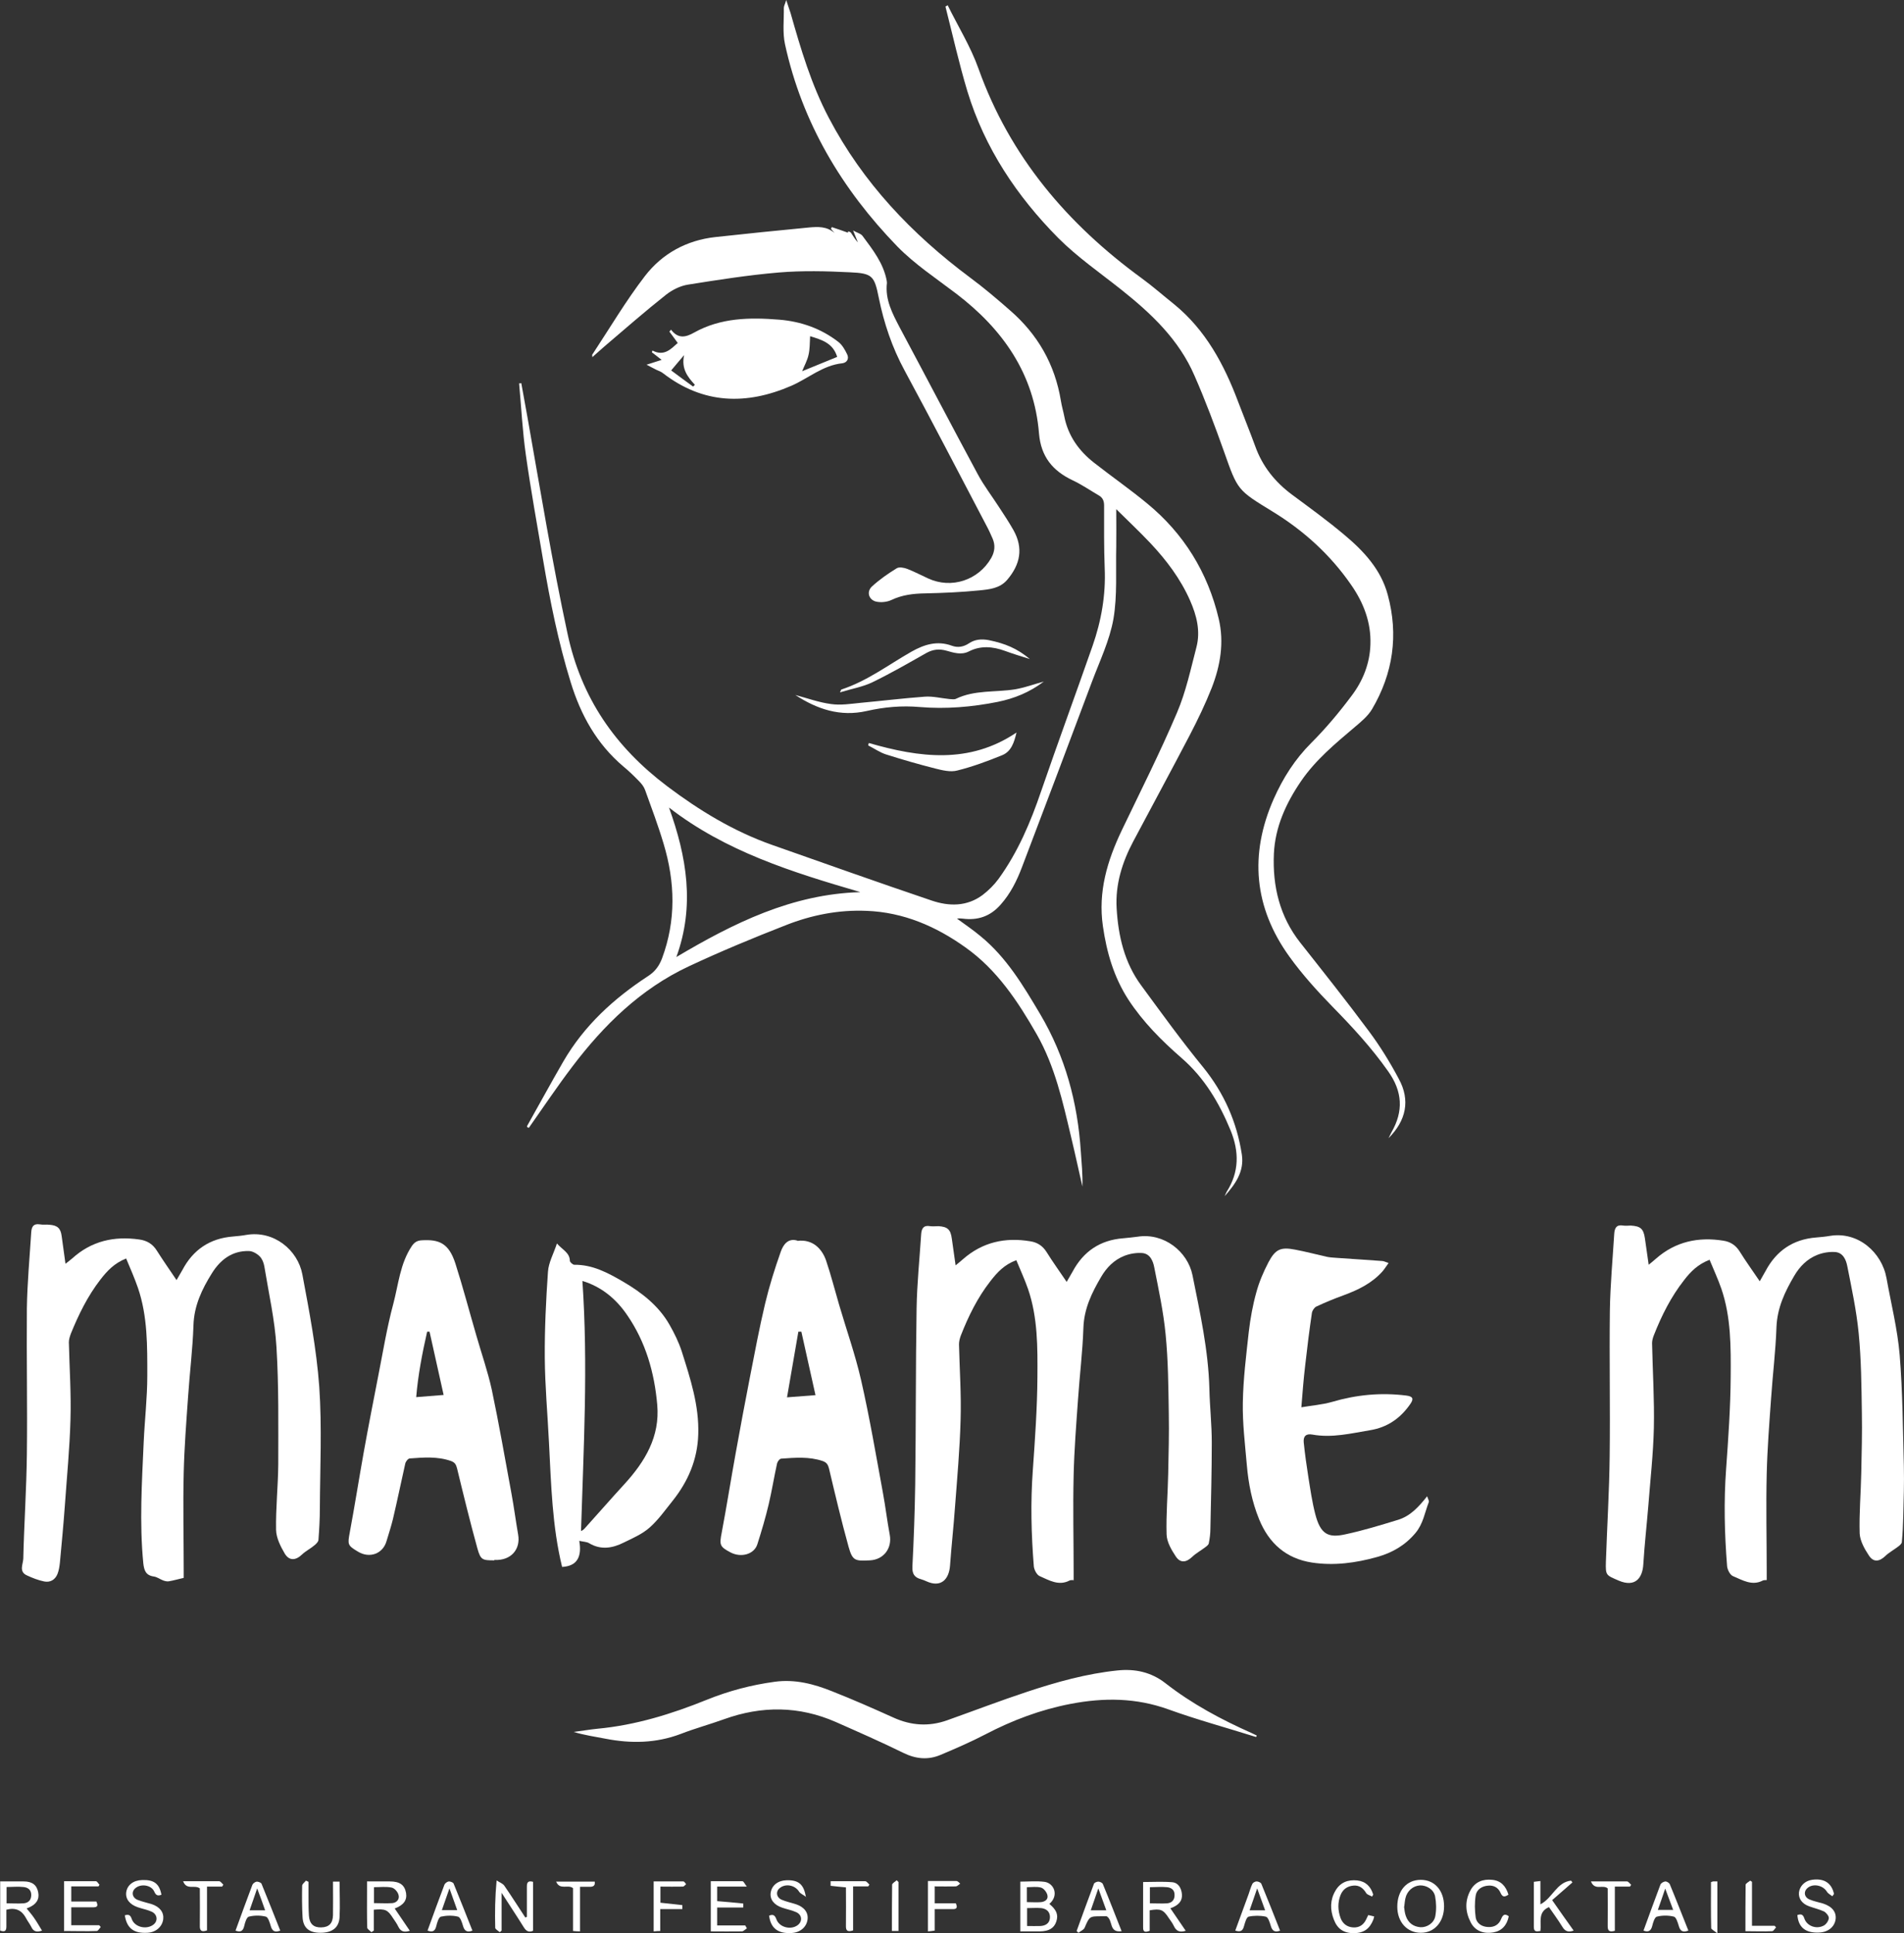 <?xml version="1.0" encoding="UTF-8"?><svg id="Calque_1" xmlns="http://www.w3.org/2000/svg" viewBox="0 0 956.57 971.3"><rect x="0" y="0" width="956.57" height="971.3" fill="#333333" stroke="none"/><defs><style>.cls-1{fill:#fff;stroke-width:0px;}</style></defs><path class="cls-1" d="M264.8,565.7c6.1-10.8,12-21.7,18.2-32.4,10.5-18.1,25.4-31.7,42.7-43,3.4-2.2,5.5-5.1,6.9-8.8,7.1-19.1,6.6-38.3.8-57.6-2.7-9.1-6.1-18.1-9.3-27-.6-1.7-1.8-3.2-3.1-4.5-2.5-2.6-5.1-5.1-7.9-7.4-13.3-11.3-21.3-25.7-26.4-42.3-6.2-20.1-10.3-40.5-13.8-61.1-3-17.7-6.2-35.3-8.7-53-1.7-11.9-2.3-24-3.4-36,.4,0,.8,0,1.1-.1,1.1,5.9,2.1,11.8,3.2,17.7,6.4,36.1,12.3,72.2,20,108,6.9,32.5,24,57.1,50.1,76.8,16.2,12.2,33.3,22.6,52.5,29.4,26.7,9.4,53.4,18.9,80.3,28,8.8,3,17.8,3.1,25.7-2.8,3-2.3,5.8-5.1,8-8.1,9.7-13.4,16.1-28.5,21.4-44.1,8.4-24.4,17.3-48.6,25.8-72.9,4.4-12.6,6.7-25.6,6.1-39.1-.4-10.5-.3-21-.3-31.5,0-2.4-.8-4-2.8-5.1-4.3-2.5-8.5-5.4-13-7.5-10.1-4.8-15.9-11.9-16.9-23.5-2.4-30-18.2-52.4-41.5-70.2-10.1-7.7-20.9-14.8-29.7-23.8-27.8-28.7-47.8-62.1-56.4-101.5-1.3-5.9-.5-12.2-.6-18.3,0-1,.6-1.9,1.2-4,.9,2.9,1.6,4.7,2.2,6.6,5.1,18,10.4,35.9,19.2,52.6,17.1,32.6,41.7,58.4,70.9,80.2,6.9,5.1,13.5,10.7,20,16.4,14,12.1,22.7,27.2,25.7,45.6.4,2.6,1.2,5.2,1.7,7.8,1.9,9.7,7.3,17.3,15,23.3,8.8,6.9,18,13.3,26.6,20.4,18.5,15.2,30.5,34.7,36,58,2.8,11.9.8,23.5-3.5,34.6-3.2,8.1-7,16-11,23.7-9.4,18-19,35.7-28.5,53.6-5.5,10.4-9,21.5-8.3,33.5.8,13.9,3.9,27.3,12.3,38.7,10.2,13.9,20.3,27.9,31.2,41.2,10.5,13,16.9,27.5,19.4,43.8,1.3,8.6-3.3,14.9-8.6,20.9.3-.7.6-1.5,1-2.2,6.3-9.9,6.3-20.1,2-30.7-5.7-13.8-13.1-26.4-24.6-36.4-10-8.7-19.4-18.1-26.8-29.4-7.3-11.3-10.9-23.7-12.8-36.9-2.5-17.3,2.2-32.9,9.5-48.2,9.4-19.6,19.2-39,27.7-59,4.5-10.5,6.9-21.9,9.8-33,2.1-8.1.1-15.9-3.2-23.4-4.8-10.9-11.9-20.3-20-28.9-5.4-5.7-11.1-11.1-17.1-17,0,6.9.1,12.9,0,18.9-.3,12.1.6,24.4-1.4,36.2-1.9,10.8-6.9,21.2-10.8,31.6-11.6,31-23.3,62-35.1,93-2.6,6.9-5.8,13.4-10.8,19-5.2,5.9-11.5,8-19.1,7-.5,0-.9-.1-1.4-.1-.3,0-.7,0-1.4.1,4.1,3,8.1,5.7,11.8,8.8,13.1,10.7,21.5,24.9,30,39.2,12.6,21.3,18.8,44.4,20.4,68.9.4,5.9,1,11.7.8,17.7-1.9-8.3-3.7-16.7-5.7-25-4.2-17.7-8.1-35.4-17.2-51.4-9.5-16.6-20-32.5-35.8-43.7-14.8-10.6-31.2-17.7-49.7-18.4-14.1-.6-27.7,2.1-40.6,7.2-16.4,6.4-32.8,13.2-48.8,20.7-24.1,11.3-42.6,29.4-58.5,50.4-7.6,10-14.6,20.5-21.8,30.7-.3-.1-.5-.2-.8-.3l-.1-.6ZM432,448.1c-33.9-9.9-67.4-20.3-95.9-42.4,8.9,24.7,13.1,49.3,3.7,75.1,29-17.2,58.2-31.6,92.3-32.6l-.1-.1Z"/><path class="cls-1" d="M63.5,632.2c-6.1,2.4-9.7,6.3-13.1,10.7-6.4,8.3-10.9,17.5-14.8,27.1-.5,1.4-1,2.9-1,4.3.3,13,1.2,26.1.8,39.1-.4,14.3-1.8,28.5-2.8,42.8-.7,9.6-1.6,19.2-2.5,28.8-.2,1.9-.5,3.9-1.2,5.7-1.2,3-3.7,4.4-6.7,3.8-3-.6-6-1.8-8.8-3.1-4-1.9-1.8-5.6-1.7-8.3.4-17.5,1.6-34.9,1.8-52.4.3-24.5-.2-49,0-73.4.2-12.8,1.4-25.6,2.2-38.3.2-2.7,1.1-4.4,4.3-3.9,1.6.3,3.3,0,4.9.2,4,.3,5.6,1.8,6.1,5.8.6,4.3,1.2,8.7,1.9,13.8,1.5-1.2,2.5-1.9,3.4-2.7,9.7-8.8,21.1-11.3,33.7-9.5,3.7.5,6.7,2.2,8.8,5.6,3.1,4.9,6.4,9.6,9.9,14.8,1-1.8,2-3.4,2.9-5,5.4-10.3,13.9-16,25.5-16.9,2.2-.2,4.4-.4,6.6-.8,13.9-2.4,25.9,7.6,28.2,19.8,3.5,18.7,7.1,37.4,8.5,56.5,1.4,20.4.4,40.8.3,61.1,0,5.2-.3,10.5-.7,15.7,0,1-1.2,2.2-2.1,2.9-1.9,1.6-4.3,2.8-6.1,4.5-3.2,3.1-6.5,3.4-8.8-.5-2.1-3.6-4.2-7.8-4.3-11.8-.2-10.9,1-21.9,1.1-32.8,0-19.7.3-39.4-.9-59-.8-13.6-3.9-27.1-6.1-40.6-.3-1.8-1.1-3.8-2.3-5-1.4-1.4-3.6-2.7-5.5-2.7-8.4-.2-14.3,4.4-18.5,11.1-5,8-9,16.3-9.3,26.2-.4,12-1.9,23.9-2.7,35.8-.9,12.8-1.9,25.5-2.2,38.3-.4,16.4,0,32.8,0,49.2v3.6c-2.7.6-5,1.3-7.4,1.7-.9.2-2-.1-2.9-.4-1.6-.6-3.1-1.8-4.8-2-4-.6-4.8-3.1-5.2-6.6-2-20.4-.7-40.8.2-61.1.5-11,1.8-22.1,1.8-33.1,0-14.9.2-29.9-4.7-44.2-1.7-4.9-3.8-9.7-5.9-14.7l.1-.1Z"/><path class="cls-1" d="M539.5,793.8c-1,0-1.7,0-2.1.2-5.5,2.9-10.3-.1-15.1-2.2-1.4-.6-2.7-3.1-2.9-4.8-1.3-16.2-1.7-32.3-.5-48.5,1.1-15.6,2.2-31.2,2.3-46.7.1-14.9.2-29.9-4.7-44.2-1.7-4.9-3.9-9.6-5.9-14.5-6,2.2-9.6,6.1-13,10.5-6.5,8.3-11.1,17.7-14.9,27.4-.5,1.4-.9,2.9-.9,4.4.3,12.7,1.2,25.4.8,38.1-.4,14.5-1.7,29-2.8,43.5-.7,9.9-1.8,19.7-2.5,29.5-.5,6.9-4.5,11.3-11.9,7.9-.8-.4-1.7-.7-2.6-1-3.4-.9-4.6-2.7-4.4-6.5.7-13.7,1.2-27.5,1.4-41.2.4-29.5.2-59,.7-88.4.2-12.4,1.5-24.9,2.3-37.3.2-2.8,1.2-4.6,4.5-4,1.4.2,2.8,0,4.2,0,4.6.3,6.1,1.7,6.7,6.3.6,4.2,1.2,8.4,1.9,13.4,1.7-1.4,2.7-2.2,3.7-3.1,9.8-8.6,21.2-11.1,33.8-9,3.4.5,6.2,2.2,8.2,5.4,3.1,5,6.6,9.8,10.1,15,1.1-1.9,2-3.5,3-5.2,5.4-10.1,13.8-15.8,25.3-16.7,2.4-.2,4.9-.5,7.3-.8,13.3-2.1,25.2,7.5,27.6,19.3,3.8,18.9,8,37.8,8.5,57.2.2,9,1.2,17.9,1.2,26.9,0,14.4-.4,28.9-.7,43.3,0,2.4-.3,4.9-.8,7.3-.1.8-1.1,1.5-1.9,2.1-2.1,1.6-4.5,2.9-6.4,4.7-3,2.9-6,3.3-8.3-.2-2.2-3.3-4.5-7.3-4.6-11-.3-10.1.6-20.2.8-30.4.2-10.1.5-20.3.3-30.4-.2-13.3-.3-26.6-1.6-39.8-1.1-11.3-3.5-22.5-5.7-33.6-.6-3.2-2.1-6.9-6.1-7.2-2.9-.2-6.1.3-8.9,1.4-5.1,2-8.9,5.8-11.7,10.6-4.7,8-8.6,16-8.9,25.7-.4,12-1.9,23.9-2.7,35.8-.9,12.6-1.9,25.3-2.2,38-.4,16.4,0,32.8,0,49.2v4.1l.1-.5Z"/><path class="cls-1" d="M887.9,793.8c-1,0-1.7,0-2.2.2-5.5,2.9-10.3-.2-15.1-2.2-1.4-.6-2.7-3.1-2.9-4.9-1.3-16.3-1.7-32.5-.5-48.9,1.1-15.4,2.2-30.9,2.3-46.4.1-14.9.2-29.9-4.7-44.2-1.7-4.9-3.9-9.6-5.9-14.5-5.8,2.2-9.5,5.9-12.8,10.2-6.6,8.4-11.3,17.8-15.2,27.7-.5,1.3-.9,2.7-.9,4,.3,14.2,1.2,28.4.9,42.6-.3,13.1-1.8,26.2-2.8,39.3-.8,9.7-1.9,19.4-2.5,29.2-.4,6.8-4,11.7-12.3,8.2-6.4-2.8-6.7-2.5-6.5-9.5.6-17.7,1.7-35.4,1.9-53.1.3-24.4-.2-48.7.1-73.1.2-12.9,1.4-25.8,2.2-38.7.2-2.8,1.2-4.6,4.5-4,1.2.2,2.6,0,3.8,0,4.9.3,6.4,1.6,7.1,6.4.6,4.2,1.2,8.4,1.9,13.3,1.7-1.4,2.7-2.2,3.7-3.1,9.8-8.6,21.3-11,33.8-9,3.4.5,6.2,2.2,8.2,5.4,3.1,5,6.6,9.8,10.1,15,1.1-1.9,2-3.6,3-5.3,5.4-10.1,13.8-15.8,25.3-16.7,2.3-.2,4.6-.4,6.9-.8,14.2-2.4,26.2,8.3,28.5,21.3,2.3,12.8,5.5,25.5,6.6,38.5,1.5,18.5,1.6,37.2,2.1,55.8.2,8.4-.1,16.8-.3,25.2-.1,4.3-.3,8.6-.7,12.9,0,.9-1.1,1.8-1.9,2.4-2.1,1.6-4.5,2.9-6.4,4.7-3,2.9-6,3.3-8.3-.3-2.2-3.3-4.4-7.3-4.6-11-.3-10.1.6-20.2.8-30.4.2-10.1.5-20.3.3-30.4-.2-13.3-.3-26.6-1.6-39.8-1.1-11.3-3.5-22.5-5.7-33.6-.6-3.2-2.1-6.9-6.1-7.2-2.9-.2-6.1.3-8.9,1.4-5.1,2-8.9,5.8-11.7,10.6-4.7,8-8.5,16-8.9,25.7-.4,12-1.9,23.9-2.7,35.8-.9,12.6-1.9,25.3-2.2,38-.4,16.4,0,32.8,0,49.2v4.1h.3Z"/><path class="cls-1" d="M248.3,783.9c-5.9,0-6.8-.2-8.4-5.8-3.7-13.4-7-26.9-10.3-40.5-.5-1.9-1.1-2.9-3-3.6-6.8-2.4-13.8-1.8-20.7-1.3-.9,0-2.1,1.6-2.3,2.6-2.1,9.3-4,18.6-6.2,27.9-.9,3.7-2.1,7.3-3.2,11-1.8,6.4-8.5,8.9-14.4,5.3-5.2-3.1-5.2-3.6-4.1-9.5,2.5-13.4,4.6-26.8,7-40.2,2.3-12.8,4.8-25.6,7.3-38.4,2.4-12.2,4.4-24.5,7.6-36.4,2.6-9.8,3.4-20.2,9.3-29,1.3-1.9,2.7-2.8,5.1-2.9,8.7-.5,13.5,1.5,16.8,11.7,3.8,11.9,7,24.1,10.5,36.1,2.6,9.1,5.8,18.2,7.8,27.4,3.6,17.1,6.6,34.4,9.8,51.7,1.3,7,2.2,14,3.4,20.9,1.3,7.2-3.3,13.2-11.9,12.8l-.1.2ZM222.9,700.9c-2.3-10.4-4.7-21.2-7.1-31.9h-1.2c-2.5,11-4.6,22-5.5,32.9,4.8-.4,8.9-.7,13.8-1.1v.1Z"/><path class="cls-1" d="M400.6,623.4c7.8-1,12.4,4.1,14.4,9.8,2.5,7.4,4.4,14.9,6.6,22.4,3.7,12.6,8.1,25,11,37.7,4.3,18.8,7.5,37.8,11,56.8,1.3,7,2.1,14,3.4,20.9,1.3,7-3.2,12.6-10,12.9-7.5.4-8.7.2-10.7-6.9-3.6-13-6.7-26.1-9.8-39.2-.5-2-1.2-3.1-3.2-3.8-6.8-2.3-13.8-1.7-20.8-1.2-.8,0-1.9,1.5-2.1,2.4-1.5,6.8-2.6,13.7-4.2,20.5-1.6,6.8-3.6,13.5-5.7,20.1-1.6,5.1-8.2,6.9-13.5,4.1-5.5-2.9-5.6-3.8-4.4-10,2.5-13.2,4.6-26.6,7-39.8,2.3-12.8,4.7-25.6,7.2-38.4,2.4-12.3,4.7-24.6,7.6-36.8,2.1-8.8,4.8-17.4,7.8-25.9,1.3-3.8,3.8-7.2,8.5-5.7l-.1.1ZM409.7,700.9c-2.3-10.4-4.7-21.1-7.1-31.9h-1.5c-1.9,11-3.8,22-5.7,33,5-.4,9.2-.7,14.3-1.1Z"/><path class="cls-1" d="M476.1,2.6c5.2,10.6,11.6,20.9,15.5,31.9,15.8,44.2,44.6,78,82,105.3,5.5,4,10.7,8.6,16.1,12.9,16,13,25.3,30.4,32.4,49.3,2.8,7.4,5.8,14.7,8.5,22.1,3.6,10.1,9.9,18,18.5,24.4,8.9,6.6,17.9,13.1,26.3,20.2,9.7,8.1,18.4,17.4,21.8,30.1,5.5,20.2,2.7,39.5-7.9,57.5-2.1,3.5-5.5,6.3-8.7,9-9.8,8.3-19.7,16.5-27,27.2-7.5,11-13,23-13.6,36.5-.7,16.2,2.9,31.4,13.2,44.5,11.6,14.7,23.3,29.4,34.5,44.5,5.6,7.5,10.6,15.6,15,23.9,6,10.9,3.7,21.1-5.1,29.9l1.5-3c6.1-10.6,5.5-20.5-1.7-30.6-8.3-11.8-18-22.3-28-32.5-7.7-7.9-15.2-16.2-21.6-25.1-17.8-24.7-20.2-51.3-7.9-79.2,4.7-10.6,10.7-20,18.9-28.2,7.3-7.3,14-15.3,20.2-23.6,5.7-7.5,9.2-16.2,9.5-25.8.4-11.2-3.5-21.1-9.7-30-10.5-15.2-23.9-27.3-39.6-36.9-17.5-10.7-17.4-10.6-24.2-29.9-4.6-12.9-9.4-25.8-14.9-38.3-7.8-18.1-21.7-31.2-36.8-43.2-10.7-8.5-22-16.3-31.6-25.9-20.8-21-37-45.2-45.7-73.8-4.2-14-7.4-28.3-11-42.5.3-.2.6-.4.9-.5l.2-.2Z"/><path class="cls-1" d="M697.7,634.4c-1.2,1.7-2.1,3.1-3.2,4.4-5.3,5.9-12.1,9.2-19.4,11.9-4.7,1.7-9.3,3.6-13.8,5.7-1,.5-2,2-2.2,3.2-1.3,8.8-2.4,17.7-3.4,26.6-.8,6.7-1.3,13.4-1.9,20.8,5.2-.9,10.5-1.3,15.4-2.7,12.2-3.6,24.6-4.8,37.3-3.2,3.2.4,4,1.5,2,4.3-4.9,7.1-11.5,11.7-20.1,13.1-9.6,1.6-19.2,4-29.1,2.2-3.3-.6-4.6,1-4.3,4,.6,5.8,1.4,11.5,2.3,17.2,1,6.3,1.9,12.6,3.5,18.8,2.6,10,6.4,12.1,15.2,10.1,8.9-1.9,17.7-4.6,26.5-7.3,6.1-1.9,10.3-6.5,14.5-11.8.4,1.3,1.1,2.4.8,3-2,5.2-2.8,10.9-6.7,15.5-5.2,6.2-11.7,9.9-19.2,12-10.7,3-21.7,4.5-32.8,2.8-13-2-21.6-9.7-26.5-21.7-3.6-8.8-5.4-18-6.2-27.4-.9-10.4-2.2-20.9-2-31.3.2-11.9,1.7-23.8,3-35.6.8-6.7,2-13.4,3.8-19.8,1.4-5.2,3.6-10.3,6.1-15.1,3.5-6.6,6.2-7.7,13.4-6.3,5.3,1,10.6,2.4,15.9,3.6,1.5.3,3,.4,4.5.5,7.7.5,15.5,1.1,23.2,1.6.9,0,1.7.5,3.3,1l.1-.1Z"/><path class="cls-1" d="M291,774c1.4,7.8-.8,12.8-8.6,13.2-5-20.4-5.5-41.5-6.6-62.6-.7-14.2-2-28.4-2.1-42.5-.1-14.4.6-28.9,1.6-43.2.3-4.6,2.8-9,4.5-14.2,2.9,3.3,6.4,4.6,6.5,8.7,0,.7,1.5,2,2.2,2,9.2-.1,16.8,4,24.4,8.4,9.4,5.5,18,12.1,23.5,21.8,2.4,4.2,4.6,8.7,6.1,13.3,4.3,13.6,8.8,27.2,8.3,41.8-.4,12.6-5.1,23.5-12.8,33.2-3.7,4.6-7.2,9.6-11.6,13.5-3.7,3.3-8.6,5.4-13.1,7.6-5.6,2.8-11.4,3.8-17.3.3-1.1-.7-2.6-.7-5-1.2v-.1ZM292.6,643.5c2.9,42.2.6,83.9-.7,125.7,1-.5,1.5-.9,1.9-1.4,6.7-7.4,13.2-14.9,20-22.3,10.3-11.3,17.8-23.8,16.4-39.7-1.4-16.2-5.8-31.6-15.1-45.1-5.5-8.1-12.9-14.3-22.6-17.2h.1Z"/><path class="cls-1" d="M297.6,179.2c0-.7-.2-1,0-1.1,8.7-13.2,16.8-26.9,26.4-39.4,8.7-11.3,20.9-18,35.4-19.6,15.6-1.7,31.2-3.3,46.9-4.8,4.5-.4,9.1-.7,13,2.8-.6-.7-1.2-1.4-1.8-2.1.1-.3.2-.6.4-.9,2.7.9,5.4,1.8,8.1,2.8,0,.4,0-.1.1-.7.5.2,1.1.3,1.4.7,1.1,1.6,2.1,3.4,3.5,4.9-.7-1.7-1.4-3.4-2.4-6,2.1,1.2,4,1.6,4.8,2.8,5.1,6.9,10.5,13.7,12.1,22.5,0,.3.1.7.1,1-1,8.4,2.7,15.3,6.4,22.4,13.1,24.5,26,49.2,39.2,73.7,3.1,5.8,7.2,11.1,10.8,16.7,2.5,3.8,5,7.6,7.2,11.5,5,9,3.4,17.1-3.1,24.8-3.7,4.4-9,4.9-14,5.4-9,.9-18.1,1.3-27.2,1.5-5.9.1-11.5.7-17,3.3-2.3,1.1-5.5,1.4-7.9.8-3.6-1-4.7-4.9-2-7.5,3.8-3.5,8.1-6.5,12.5-9.2,1.3-.8,3.7-.3,5.3.3,3.6,1.4,7,3.2,10.5,4.8,11.7,5.4,25.3.9,31.7-10.3,1.8-3.2,2.1-6.4.7-9.7-1-2.3-2.1-4.7-3.3-6.9-13.6-25.9-27-51.8-40.9-77.5-6.3-11.6-10.4-23.8-13-36.6-2.2-11-3.2-12.3-14.4-12.8-12-.6-24-.9-35.9.1-15.3,1.3-30.5,3.7-45.6,6.1-3.8.6-7.8,2.6-10.9,5-10.6,8.4-20.8,17.3-31.1,26.1-2,1.7-3.8,3.4-6.1,5.4l.1-.3Z"/><path class="cls-1" d="M630.9,872.6c-14.6-4.6-29.4-8.6-43.8-13.8-16.3-5.9-32.5-6-49.2-2.8-15.1,2.9-29.2,8.2-42.8,15.3-7.3,3.8-14.9,7.1-22.5,10.3-6.3,2.7-12.5,2.1-18.8-1-11.2-5.5-22.6-10.5-33.9-15.5-18.5-8.1-37.2-8.2-56.1-1.4-7.2,2.6-14.6,4.6-21.8,7.4-12.4,4.7-25,4.9-37.8,2.4-5.3-1-10.6-1.8-16-3.4,4-.5,7.9-1.2,11.9-1.6,19.2-1.8,37.3-7.4,55.1-14.6,10.9-4.4,22.2-7.4,34-9,10.2-1.4,19.7,1.1,28.9,4.8,10.4,4.1,20.6,8.6,30.8,13.2,8.8,4,17.7,4.6,26.8,1.4,13.5-4.8,26.8-9.9,40.4-14.4,14.8-4.9,29.8-9.1,45.4-10.7,8.7-.9,16.8.8,24,6.4,13.3,10.4,28.1,18.3,43.4,25.1.8.4,1.7.8,2.5,1.2l-.3.7h-.2Z"/><path class="cls-1" d="M324.9,183.2c2.6-.8,4.8-1.5,7.5-2.4-2.2-1.7-3.5-2.8-4.9-3.8.1-.3.2-.6.3-.9,5.9,3.1,9.3-.8,12.7-3.8-1.5-2-2.8-3.9-4.2-5.7.3-.3.6-.7.8-1,3.5,4.6,7.2,4,11.6,1.5,13.4-7.5,28-7.7,42.8-6.5,10.9.9,20.9,4.4,29.6,11.1,2,1.5,3.4,4,4.5,6.3,1.1,2.2-.1,4.2-2.4,4.5-9.8,1-17.1,7.6-25.6,11.3-22.6,9.8-44.3,9.3-64.5-6.3-1-.8-2.2-1.2-3.3-1.7-1.7-.9-3.4-1.7-5-2.6h.1ZM420.6,179.3c-2.1-7-7.8-8.6-13.6-10.4-.2,3.5-.1,6.5-.8,9.4-.6,2.8-2.1,5.4-3.2,8.2,5.9-2.4,11.7-4.8,17.6-7.2ZM348.1,194.3c.3-.3.7-.6,1-1-3.6-3.9-6.9-8-5.4-14.9-2.5,2.9-4.3,5.1-6.5,7.7,3.9,2.9,7.4,5.5,11,8.1l-.1.1Z"/><path class="cls-1" d="M399.4,349.1c6,1.6,12,3.8,18.1,4.6,4.8.7,9.9-.1,14.8-.6,10.8-1,21.5-2.3,32.3-3.1,4.1-.3,8.3.8,12.5,1.2,1,0,2.2.3,3.1-.1,9.5-4.6,19.8-3.2,29.8-4.8,4.7-.8,9.3-2.5,14.4-3.9-7.1,5.4-14.8,8.5-23.1,10.2-13,2.6-26.1,3.7-39.2,2.6-9.1-.8-17.9,0-26.7,2-13.3,3-24.9-.9-35.9-8.1h-.1Z"/><path class="cls-1" d="M436.6,373.3c25.3,7.3,50.4,10.7,74.1-5.3-1.2,5-2.6,9.5-7.2,11.4-7.4,3-14.9,5.8-22.6,7.7-3.4.9-7.4-.1-11-1-8.3-2.1-16.6-4.5-24.8-7.1-3.1-1-5.9-3-8.9-4.5,0-.4.2-.8.3-1.2h.1Z"/><path class="cls-1" d="M422,347.8c.6-1.2.6-1.4.7-1.4,12.9-4.2,23.6-12.4,35.2-19,6.4-3.6,12.9-5.7,20.3-3,3,1.1,5.9.6,8.6-1.2,3-2,6.3-2.3,10-1.6,8.2,1.7,14.1,4.1,20.6,9.5-4.8-1.5-8.7-2.7-12.5-4.1-6.1-2.2-12.2-2.8-18.2.3-3.8,1.9-7.6.6-11.2-.4-3.6-1-6.7-.7-10,1.1-9,5.1-18,10.3-27.3,14.8-4.8,2.3-10.2,3.2-16.1,5h-.1Z"/><path class="cls-1" d="M512.6,970.3v-25c4.1,0,8.1-.4,12.1.1,4.8.6,7.5,6.8,2.5,11.1,3.6,3,4.6,5.4,3.5,8.8s-3.7,4.9-8.2,5h-9.9ZM516,958.5v9.1c2.4,0,4.6.1,6.8,0,2.8-.2,4.7-1.6,4.7-4.5,0-2.7-1.8-4.2-4.4-4.5-2.3-.2-4.6,0-7.1,0v-.1ZM516,955.6c2.5,0,4.8.2,7,0,2-.2,3.8-1.4,3.2-3.6-.4-1.5-1.8-3.3-3.2-3.7-2.2-.6-4.7-.2-7.1-.2v7.5h.1Z"/><path class="cls-1" d="M264.7,963v-15.3c0-2.3.9-2.9,3.1-2.3v24.6c-2.3,1-3.6,0-4.8-2-3.4-5.5-7-10.8-11-17.1v19l-.9.8c-.8-.7-2.3-1.5-2.3-2.2-.2-7.7-.1-15.3.7-23.8,1.3.9,3.1,1.5,3.9,2.7,3.6,5.2,7,10.6,10.5,15.9.3,0,.5-.2.8-.3h0Z"/><path class="cls-1" d="M595.7,970c-3.2,1-4.8,0-5.9-2.3-.7-1.5-1.7-2.8-2.6-4.1-2.8-4.3-4.1-4.8-9.6-3.9v10.3c-2.1.8-3.4.8-3.3-1.8v-22.7c5,0,9.9-.3,14.6.1,3.2.3,4.6,3,4.9,6,.3,3.4-1.6,5.6-5.8,7.1,2.5,3.7,5,7.4,7.7,11.3h0ZM577.7,956.2c3.2,0,6,.2,8.7,0,2.3-.2,3.8-1.7,3.7-4.3,0-2.5-1.7-3.6-3.8-3.8-2.8-.3-5.7,0-8.6,0v8.2-.1Z"/><path class="cls-1" d="M184.5,945.2h11.3c5.1,0,7.5,1.8,8.2,5.8.6,3.6-1.2,6.1-5.7,7.8,2.5,3.7,5,7.4,7.6,11.2-2.9.9-4.6.4-5.8-2.1-.7-1.5-1.7-2.8-2.6-4.2-2.8-4.3-3.8-4.8-9.7-4.3v10.5l-1.2.8c-.7-.8-2.1-1.5-2.1-2.3-.2-6.3-.1-12.6-.1-18.9v-4.3h.1ZM188,956.1c3.2,0,6.2.2,9.1,0,2.2-.2,3.8-2,3.1-4.2-.4-1.5-2-3.3-3.4-3.6-2.8-.6-5.9-.2-8.9-.2v8h.1Z"/><path class="cls-1" d="M0,945.2h11.9c4.3,0,6.6,1.8,7.3,5.5.7,3.5-1,6.1-4.9,7.7-.3.1-.6.2-.9.4,1.3,1.6,2.6,3.1,3.7,4.7,1.4,2,2.6,4.1,4,6.4-2.5.9-4.3.6-5.4-1.9-.8-1.6-1.9-2.9-2.7-4.5-2.1-3.8-5.1-5.3-9.8-4.1v8.5c0,2.4-1,2.7-3.1,2v-24.8l-.1.1ZM3.3,956.2c3.1,0,5.9.2,8.6,0,2.2-.2,3.8-1.5,3.8-4.2s-1.8-3.8-4-4c-2.7-.3-5.5,0-8.4,0v8.3-.1Z"/><path class="cls-1" d="M713.8,971c-6.9,0-11.8-5.4-11.8-13.1,0-8.1,4.7-13.5,11.8-13.5s11.7,5.5,11.7,13.3-4.8,13.3-11.6,13.3h-.1ZM705.4,957.9c.2,1.3.3,3.1.9,4.7,1.2,3.4,3.7,5.3,7.3,5.6,3.3.2,6.9-2.1,7.5-5.6.6-3.2.5-6.7-.1-9.9-.7-3.5-4.3-5.6-7.6-5.5-3.5.2-6.5,2.8-7.3,6.4-.3,1.2-.4,2.5-.6,4.2l-.1.1Z"/><path class="cls-1" d="M62.5,962.3c2.1-.7,3-.3,3.7,1.8,1.4,4,7.1,5.4,10.6,3,2.7-1.8,2.4-5.3-.6-6.7-2.2-1-4.6-1.4-6.9-2.2-4.2-1.4-6.3-4.2-5.9-7.5.5-3.7,3.6-6.1,8.1-6.2,5.9-.2,8.6,1.9,9.6,7.4-1.7.6-2.7.5-3.6-1.6-1.5-3.4-6.9-4.1-9.6-1.6-2,1.8-1.5,4.7,1.3,5.8,2.3.9,4.7,1.4,7,2.1,4.2,1.4,6.2,4.2,5.8,7.6-.5,3.8-3.7,6.6-8,6.8-6.8.4-10.3-2.3-11.3-8.8l-.2.1Z"/><path class="cls-1" d="M405,953c-1.6-1.2-2.9-1.7-3.5-2.6-2-3.3-6.7-4.3-9.7-1.9-2.2,1.7-1.8,4.7.9,5.9,2.3,1,4.9,1.5,7.3,2.3,4.1,1.4,6.2,4.2,5.7,7.7-.5,3.7-3.6,6.4-7.8,6.7-6.9.5-10.7-2.3-11.5-8.7,2-.8,2.9-.3,3.7,1.9,1.5,4,7.2,5.4,10.6,2.9,2.6-1.9,2.3-5.3-.8-6.6-2.2-1-4.6-1.4-6.9-2.2-4.2-1.4-6.3-4.2-5.8-7.6.6-3.7,3.7-6.1,8.1-6.2,5.9-.1,8.6,2,9.6,8.6l.1-.2Z"/><path class="cls-1" d="M920.5,952.6c-.9-.7-2.1-1.3-2.7-2.3-2-3.2-6.9-4.2-9.7-1.8-2.1,1.8-1.7,4.7,1.1,5.8,2.1.9,4.4,1.3,6.7,2,4.6,1.5,6.8,4.3,6.3,8-.6,3.9-3.9,6.5-8.6,6.6-6.6.2-10.1-2.7-10.6-8.8,1.7-.6,2.8-.5,3.5,1.7,1.3,3.9,6.2,5.6,9.9,3.5,1.2-.7,2.3-2.4,2.4-3.7,0-1.1-1.3-2.7-2.4-3.3-2.4-1.1-5-1.7-7.5-2.6-3.6-1.3-5.4-3.9-5.1-7,.4-3.2,3-5.8,6.5-6.3,6-.9,9.9,1.5,11.1,7.1-.2.3-.5.6-.7,1l-.2.1Z"/><path class="cls-1" d="M779.8,954.6c4.1,5.8,7.3,10.5,10.8,15.3-2.8,1-4.4.3-5.8-2.1-2.1-3.4-4.4-6.5-6.6-9.7-5.8,2.5-3.7,7.7-4.3,12-1.7.2-3.3.7-3.3-2v-22.7c1.1-.1,2-.3,3.3-.4v11.7c6.1-3.1,8.1-11.1,15.4-11.9.2.3.5.6.7.9-3.4,3-6.8,5.9-10.2,8.9h0Z"/><path class="cls-1" d="M32.2,970.3v-25.2h16c.6,0,1.2,1.2,1.8,1.8-.2.3-.4.5-.5.8h-13.7v7.6h12.6c1,2.1.6,2.9-1.6,2.9h-11v9h14l.8.9c-.6.7-1.3,1.9-1.9,2-5.3.2-10.7,0-16.3,0l-.2.2Z"/><path class="cls-1" d="M375.2,968.8c-.8.5-1.7,1.5-2.5,1.5-5.1.1-10.2,0-15.6,0v-25.2h15.9c.6,0,1.1,1.3,2.2,2.7h-14.9v7.3c4.4.4,8.7.7,13.1,1.2v2h-13.1v9h14.1c.3.5.5.9.8,1.4v.1Z"/><path class="cls-1" d="M237.4,969.9c-2.8,1.1-4.1.1-4.8-2.4-.5-1.7-1.3-4.3-2.5-4.6-2.7-.7-5.9-.6-8.6,0-1.1.3-1.9,3-2.3,4.7-.6,2.5-1.8,3.3-4.4,2.3,2.8-7.7,5.6-15.5,8.5-23.1.3-.7,1.4-1.5,2.2-1.6.8,0,2.2.5,2.4,1.1,3.2,7.8,6.3,15.7,9.4,23.5l.1.1ZM225.8,948.7c-1.4,4.1-2.6,7.5-3.8,10.9h7.7c-1.3-3.7-2.5-7-3.9-10.9h0Z"/><path class="cls-1" d="M643.2,969.9c-2.9,1.1-4.1,0-4.8-2.5-.5-1.7-1.3-4.3-2.5-4.5-2.7-.6-5.9-.6-8.6,0-1.1.3-1.8,3-2.3,4.7-.6,2.3-1.6,3.2-4.4,2.3,2.2-6.1,4.5-12.2,6.7-18.3.6-1.7,1.1-3.6,1.9-5.2.3-.6,1.4-1.2,2.1-1.2.8,0,2.1.5,2.4,1.2,3.2,7.8,6.3,15.6,9.4,23.5h.1ZM635.6,959.7c-1.4-3.8-2.6-7.1-4-11-1.4,4-2.5,7.4-3.8,11h7.8Z"/><path class="cls-1" d="M848.2,969.9c-2.8,1.1-4.1.2-4.8-2.4-.5-1.7-1.3-4.3-2.4-4.6-2.7-.7-5.9-.7-8.6,0-1.1.3-1.9,2.9-2.3,4.6-.6,2.4-1.8,3.4-4.4,2.4,2.8-7.7,5.6-15.4,8.5-23.1.3-.8,1.6-1.5,2.5-1.6.7,0,1.9.7,2.2,1.4,3.2,7.7,6.2,15.5,9.3,23.2v.1ZM832.9,959.5h7.7c-1.4-3.7-2.6-7-4-10.7-1.3,3.9-2.5,7.3-3.7,10.7Z"/><path class="cls-1" d="M118.3,970c2.8-7.7,5.6-15.4,8.5-23.1.3-.7,1.4-1.5,2.2-1.6.8,0,2.2.5,2.4,1.1,3.2,7.8,6.3,15.7,9.4,23.5-2.8,1.1-4.1.2-4.8-2.4-.5-1.7-1.3-4.3-2.4-4.6-2.7-.7-5.9-.7-8.6,0-1.1.3-1.9,2.9-2.3,4.7-.6,2.5-1.8,3.3-4.4,2.3v.1ZM133.2,959.7c-1.3-3.7-2.5-7.1-4-11-1.4,4-2.5,7.4-3.8,11h7.8Z"/><path class="cls-1" d="M563.5,970.2c-6.6.9-4.1-5.4-7.5-7.5h-2.4c-6.3,0-6.2,0-8.7,5.8-.5,1.1-2,1.6-3.1,2.5-.3-.3-.6-.6-.9-.9,2.9-7.9,5.7-15.8,8.7-23.7.2-.6,1.5-1.1,2.2-1.1.8,0,2.1.6,2.3,1.3,3.2,7.7,6.2,15.5,9.4,23.6h0ZM555.8,959.7c-1.4-3.8-2.6-7.1-4-11-1.4,4-2.5,7.4-3.8,11h7.8Z"/><path class="cls-1" d="M689.3,952.8c-1-.6-2.4-.9-2.9-1.7-1.5-2.5-3.5-4.1-6.5-3.8-3,.3-5.2,1.8-6.4,4.7-1.5,3.8-1.4,7.7,0,11.6,1.1,2.9,3.3,4.5,6.3,4.7,3.1.2,5.3-1.3,6.6-4.1.3-.6.6-1.2,1-2.1.9.2,1.9.4,3,.7-.2.7-.3,1.1-.4,1.5-1.9,4.8-4.8,6.8-9.8,6.9-5.1,0-8.3-2.1-10.1-6.9-1.9-4.9-1.9-9.8.8-14.4,2.4-4.2,6.3-5.7,11-5.2,4.3.5,6.8,3.1,8,7.1-.2.4-.5.8-.7,1.2l.1-.2Z"/><path class="cls-1" d="M757.9,951.8c-1.9,1.3-3,1.4-4-.8-1.1-2.6-3.3-3.9-6.1-3.7-3.2.2-5.9,1.9-6.4,4.9-.6,3.7-.5,7.6,0,11.2.5,2.9,3.1,4.6,6.2,4.7,3.1.2,5.5-1.2,6.6-4.1.9-2.2,1.9-2.7,3.8-1.3-.9,4.6-3.6,7.4-7.7,8.1-5.2.9-9.4-.9-11.5-5.2-2.7-5.3-2.9-10.7,0-16,2.3-4.2,6.3-5.7,10.9-5.2,4.3.4,6.8,3.1,8.1,7.3l.1.1Z"/><path class="cls-1" d="M167.3,945.3h3.3c0,6.1.3,12,0,17.9-.3,5.3-3.8,7.8-9.6,7.8s-8.7-2.5-9-7.9c-.3-5.2-.3-10.5-.2-15.7,0-.9,1.2-1.7,1.9-2.6.4.2.9.4,1.3.6v7.9c0,3,0,6.1.2,9.1.3,4.2,2.4,6,6.2,5.9,3.9-.1,5.8-2,5.9-6.2.1-5.5,0-11.1,0-16.7v-.1Z"/><path class="cls-1" d="M331.8,947.9v8c3.7.4,7.3.8,11,1.2v2h-11.1v11c-1.2,0-2.2.1-3.3.2v-25.1h14.9c.5,0,1,.9,1.4,1.4-.5.4-1.1,1.2-1.6,1.2-3.7.1-7.4,0-11.3,0v.1Z"/><path class="cls-1" d="M469.6,947.9v8.3h10.6c.9,2,.6,3-1.6,2.9h-9v10.8c-1.2.2-2.2.3-3.4.4v-25.3h14.3c.7,0,1.3.8,1.9,1.3-.7.5-1.4,1.3-2.2,1.4-3.5.1-7,0-10.7,0l.1.2Z"/><path class="cls-1" d="M811.3,970c-3.1.9-3.6-.3-3.6-2.5.1-6.4,0-12.8,0-18.8-2.4-2.1-6.5,1.3-8.4-3.5h18.1c.7,0,1.4,1.1,2.1,1.7-.2.3-.4.6-.6.9h-7.6v22.2Z"/><path class="cls-1" d="M291.5,970.3c-1.5,0-2.4-.1-3.6-.2v-21.5c-2.5-2.1-6.6,1.2-8.5-3.3h19.4q.4,2.5-2.1,2.6h-5.3v22.4h.1Z"/><path class="cls-1" d="M425,948.2c-3-.3-5.3-.5-7.7-.8v-2.3h17.4c.7,0,1.4,1.1,2.1,1.7-.2.3-.4.6-.6.9h-7.6v22.1c-2.8.9-3.7.2-3.6-2.4.1-6.4,0-12.8,0-19.3v.1Z"/><path class="cls-1" d="M100.4,948.7c-2.7-2-6.6,1.1-8.4-3.6h18.1c.7,0,1.4,1.1,2.1,1.7-.2.3-.4.6-.6,1h-7.6v22c-2.8,1-3.7.1-3.6-2.4.1-6.4,0-12.8,0-18.8v.1Z"/><path class="cls-1" d="M876.9,970.3c0-8.1,0-15.8.1-23.4,0-.7,1.5-1.4,2.3-2.1.3.2.6.4.9.6v22.1h11.4c.2.3.5.6.7.8-.7.7-1.3,1.9-2,1.9-4.3.2-8.6,0-13.5,0l.1.1Z"/><path class="cls-1" d="M451.4,945.6v24.5h-3.3c0-7.8,0-15.5.1-23.2,0-.8,1.5-1.5,2.3-2.3.3.3.6.6.9.9v.1Z"/><path class="cls-1" d="M859.5,945.6c.6-.2.9-.4,1.3-.4h2v26.1c-1.5-1.3-3.1-2-3.1-2.7-.2-7.7-.1-15.3-.1-23h-.1Z"/></svg>